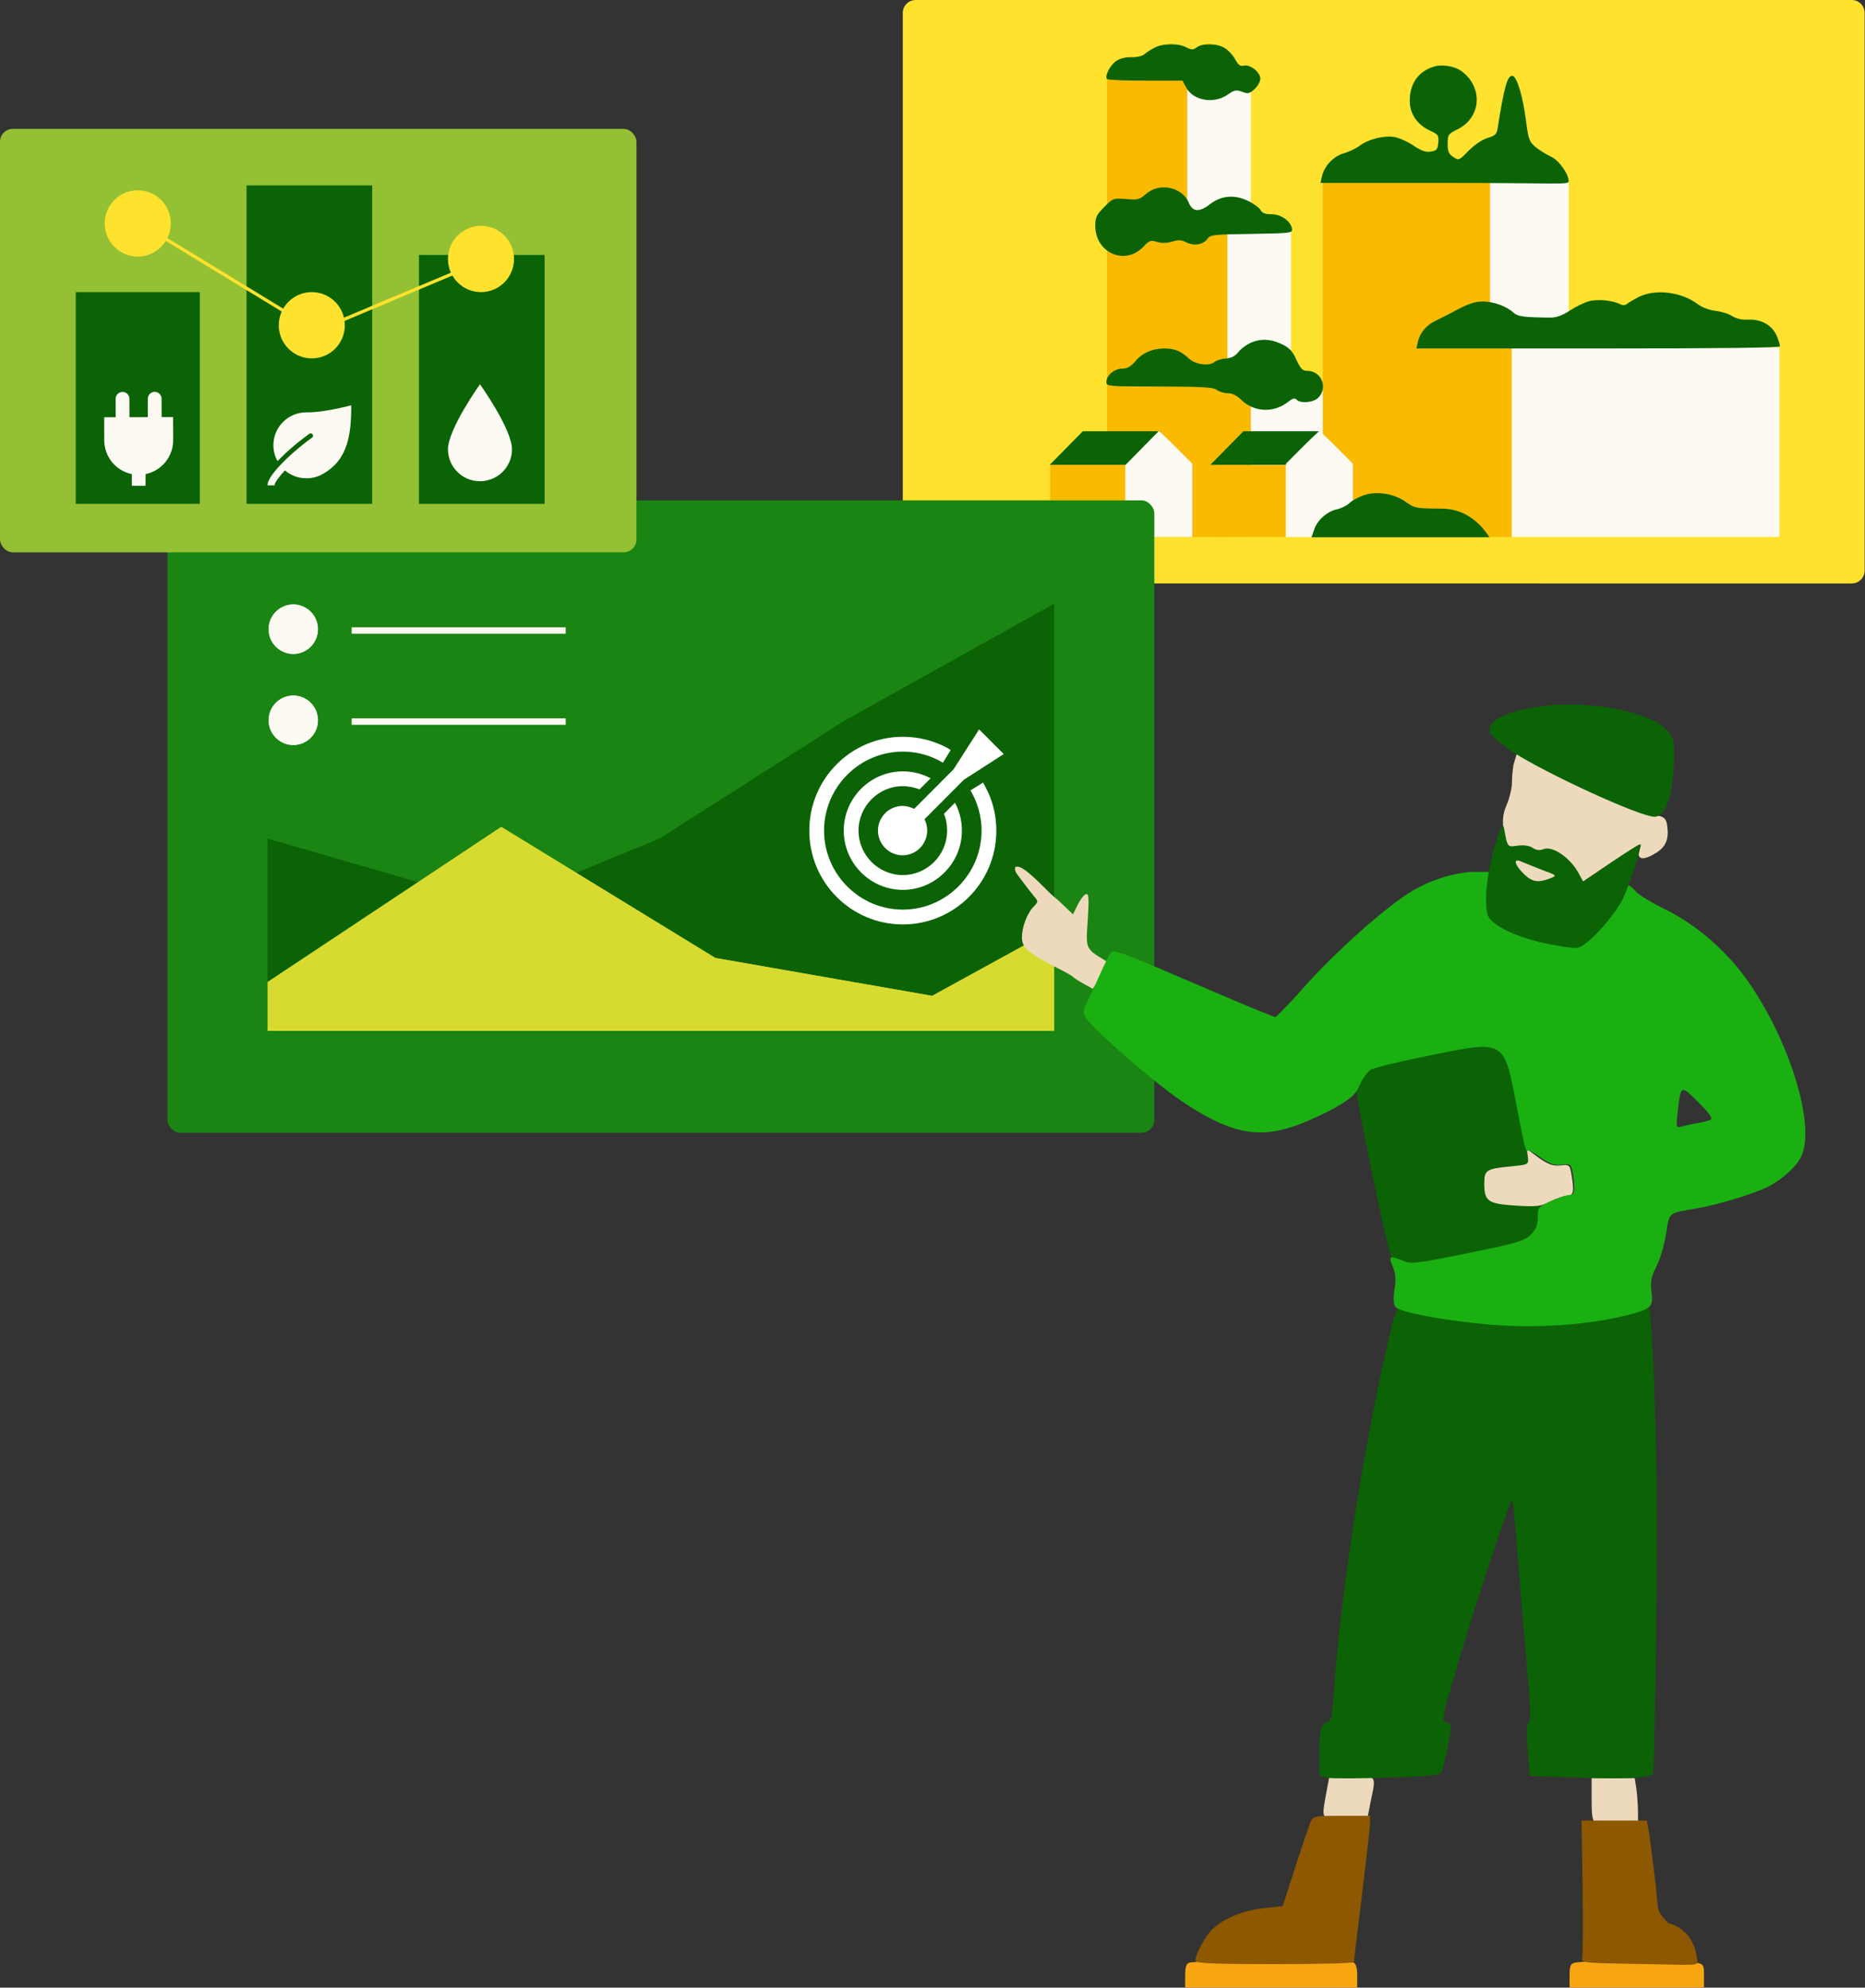 <svg xmlns="http://www.w3.org/2000/svg" width="2887" height="3077" fill="none"><rect width="100%" height="100%" fill="#333333" stroke="none"/><path d="M1397.48 20c0-11.046 8.96-20 20-20h1448.98c11.05 0 20 8.954 20 20v863.244c0 11.046-8.95 20-20 20H1417.48c-11.04 0-20-8.954-20-20V20Z" fill="#FFE22E"/><path d="M2047.64 280.551h266.71v550.712h-266.71V280.551Zm-422.09 439.011h116.53v111.701h-116.53V719.562Z" fill="#FABA00"/><path d="M1814.59 122.092h121.7v220.804h-121.7V122.092Zm62.15 231.194h121.7V607.86h-121.7V353.286Z" fill="#FCFAF2"/><path d="M1925.93 602.666h121.7v228.597h-121.7V602.666Z" fill="#FCFAF2"/><path d="M1874.1 719.899h116.46v111.445H1874.1V719.899Zm-160.5-597.807h124.29v555.907H1713.6V122.092Z" fill="#FABA00"/><path d="M1775.55 361.298h124.53v470.046h-124.53V361.298Z" fill="#FABA00"/><path d="M1863.79 594.873h72.5v129.884h-72.5V594.873Zm328.86-57.149h147.6v293.539h-147.6V537.724Z" fill="#FABA00"/><path d="M2340.25 537.724h414.31v293.539h-414.31V537.724Zm-33.68-257.173h121.71v251.977h-121.71V280.551Z" fill="#FCFAF2"/><path d="M1786.96 73.948c-5.53 2.77-12.78 7.62-15.54 10.044-2.76 2.771-12.08 4.85-20.37 4.503-9.67 0-17.95 2.078-24.17 6.58-9.32 7.274-17.26 23.553-13.12 27.363 1.38 1.386 27.97 2.425 59.39 2.425h57.31l5.18 9.698c10.7 21.128 42.81 27.016 64.56 12.122 10.71-7.62 13.81-7.966 22.79-4.502 9.32 3.463 11.39 2.771 19.34-4.503 4.83-4.503 8.63-11.776 8.63-15.932 0-10.045-15.89-22.514-25.55-20.089-5.53 1.385-8.63-1.039-13.47-10.045-3.45-6.234-10.7-14.2-16.22-17.318-11.74-7.273-34.19-7.62-43.16-1.039-5.87 4.157-7.94 4.157-16.23 0-12.43-6.58-36.6-6.234-49.37.693Zm432.95 29.094c-24.17 7.274-37.63 25.977-37.63 52.993 0 19.743 11.04 36.368 30.38 45.72 13.81 6.234 14.84 7.966 13.81 19.05-1.04 10.39-2.42 12.469-11.39 13.854-7.95 1.385-14.51-1.039-26.59-9.005-8.98-6.235-22.44-12.123-29.69-13.508-16.57-2.771-40.05 3.117-54.21 13.508-5.52 4.156-16.92 9.698-24.86 11.776-15.88 4.849-29.69 19.396-33.49 36.021l-2.07 9.698h191.62c180.23 0 192.48 3.291 192.48-2.597 0-11.084-14.67-32.385-27.79-38.273-7.25-3.464-17.95-10.045-23.82-14.894-9.33-7.966-10.71-11.776-14.5-40.87-4.49-35.675-13.47-66.847-20.37-68.926-7.95-2.424-13.47 16.626-23.48 81.049-1.38 9.005-3.8 11.429-15.54 14.893-8.63 2.771-20.02 10.391-29.35 19.743-14.84 15.239-15.19 15.586-23.82 9.698-6.9-4.503-8.63-8.313-8.63-20.436 0-14.2.69-15.239 16.23-22.859 36.25-18.357 38.67-65.809 4.49-90.054-10.36-7.273-29.7-10.39-41.78-6.581ZM1774.18 300.12c-10.35 9.006-13.12 9.699-31.07 7.967-19.68-1.386-20.37-1.386-33.83 12.469-11.74 11.776-13.82 15.932-13.82 28.748 0 42.255 45.92 62.344 74.24 32.904 9.32-10.045 11.39-10.737 21.75-7.62 7.59 2.078 15.53 1.732 23.47-.693 9.33-2.771 14.16-2.424 21.76 1.385 12.08 5.889 26.24 3.464 32.8-5.888 3.79-5.888 10.35-6.58 68.01-7.273 61.46-1.039 63.53-1.386 62.49-7.966-1.72-11.777-16.91-22.514-31.76-22.514-9.67 0-14.5-1.732-16.92-6.581-2.07-3.463-10.7-10.044-19.68-14.2-20.71-10.045-41.77-8.313-59.38 5.888-15.88 12.122-26.24 11.43-32.11-3.118-10.01-24.245-45.58-31.518-65.95-13.508Zm160.2 231.368c-6.22 3.117-14.5 9.352-17.95 14.201-4.84 5.888-10.71 8.659-18.99 9.352-6.56.346-14.5 2.77-17.61 5.541-8.29 6.581-29.35 3.81-39.36-5.541-12.78-11.777-22.1-15.587-37.98-15.587-18.64 0-34.53 6.928-45.57 20.436-6.56 7.62-12.09 10.737-19.68 10.737-12.09 0-24.52 10.391-24.52 20.781 0 6.581 2.42 6.928 82.17 6.928 66.29.346 83.21 1.039 88.39 5.195 3.8 2.771 11.39 5.195 17.26 5.195 6.91 0 14.16 3.464 21.41 10.737 19.33 18.704 50.06 20.089 71.81 2.771 6.91-5.541 10.36-6.58 13.47-3.463 6.21 6.234 25.89 4.502 33.49-3.117 15.54-15.587 4.83-41.564-17.26-41.564-6.91 0-10.02-3.117-16.58-16.971-5.87-13.508-11.04-18.704-22.44-24.245-17.95-8.659-34.52-9.006-50.06-1.386Zm602.15-71.695c-7.25 3.81-15.19 8.312-17.61 10.391-3.1 2.771-6.9 2.771-11.05.692-11.39-5.888-34.52-8.312-48.33-4.502-7.6 2.078-20.72 8.659-29.69 14.547-11.05 7.273-20.37 10.737-29.35 10.737-42.81-.346-51.1-1.732-57.66-7.62-10.7-10.044-31.07-17.318-47.3-17.318-13.47 0-23.82 3.81-51.1 18.703-4.83 2.425-14.84 7.62-22.1 11.084-14.84 7.274-24.51 18.703-27.62 33.25l-2.07 9.699h281.39c191.27 0 281.39-1.04 281.39-3.464 0-2.078-2.08-9.005-4.84-15.586-6.9-16.625-23.82-26.324-43.5-25.631-10.36.693-18.99-1.385-25.2-5.195-5.18-3.464-16.92-7.274-25.9-8.313-9.32-1.039-20.71-5.195-26.93-9.698-25.55-19.742-66.29-24.938-92.53-11.776Z" fill="#0B6305"/><path d="m1766.94 692.892-24.86 24.937v113.433h103.58V717.829l-24.86-24.937c-13.81-13.855-25.9-25.285-26.93-25.285-1.04 0-13.12 11.43-26.93 25.285Z" fill="#FCFAF2"/><path d="m1650.58 693.586-25.54 25.976h117.38l25.55-25.976 25.55-25.977h-117.39l-25.55 25.977Zm248.6 0-25.55 25.976h117.39l25.55-25.976 25.55-25.977h-117.39l-25.55 25.977Z" fill="#0B6305"/><path d="m2015.52 692.892-24.86 24.937v113.433h103.58V717.829l-24.86-24.937c-13.81-13.855-25.89-25.285-26.93-25.285-1.03 0-13.12 11.43-26.93 25.285Z" fill="#FCFAF2"/><path d="M2109.32 767.314c-7.59 2.771-16.92 7.966-20.71 11.776-4.15 3.81-12.78 7.966-18.99 9.352-15.19 3.117-30.39 16.625-35.22 31.172l-4.14 12.123 274.48-.001h1.3c0 3.116-21.67-44.333-74.5-44.333-39.7-.347-41.08-.347-55.93-10.738-18.64-13.161-46.26-16.971-66.29-9.351Z" fill="#0B6305"/><rect x="259.238" y="774.608" width="1527.65" height="978.983" rx="20" fill="#1A8512"/><path d="m414.285 1298.41 355.693 102.93 250.812-102.93 287.29-182.99 323.77-180.699v661.039H414.285v-297.35Z" fill="#0B6305"/><path d="m414.285 1298.41 355.693 102.93 250.812-102.93 287.29-182.99 323.77-180.699v661.039H414.285v-297.35Z" fill="#0B6305"/><path d="m414.285 1520.28 361.652-240.17 331.513 202.92 335.53 58.62 188.87-103.71v157.83H414.285v-75.49Z" fill="#D7DB2F"/><path d="m414.285 1520.28 361.652-240.17 331.513 202.92 335.53 58.62 188.87-103.71v157.83H414.285v-75.49Z" fill="#D7DB2F"/><path d="m1553.75 1167.36-38.09-38.22-39.63 61.91-60.95 61.15c-5.34-2.67-11.43-4.58-17.91-4.58-20.95 0-38.1 17.2-38.1 38.22s17.15 38.22 38.1 38.22c20.96 0 38.1-17.2 38.1-38.22 0-6.5-1.52-12.23-4.19-17.59l60.95-61.15 61.72-39.74Z" fill="#fff"/><path d="m1521.83 1211.48-19.51 12.06c10.67 18.34 17.15 39.36 17.15 62.3 0 67.26-54.86 122.3-121.91 122.3-67.06 0-121.92-55.04-121.92-122.3 0-67.27 54.86-122.3 121.92-122.3 22.47 0 43.81 6.11 62.09 17.19l12.02-19.57-5.92-3.74c-20.57-10.7-43.43-16.82-68.19-16.82-80.01 0-144.77 64.97-144.77 145.24 0 80.25 64.76 145.23 144.77 145.23 80 0 144.77-64.98 144.77-145.23 0-24.85-6.1-47.78-17.15-68.04l-3.35-6.32Z" fill="#fff"/><path d="M1461.18 1259.85c3.43 8.02 4.95 16.81 4.95 25.99 0 37.83-30.86 68.79-68.58 68.79-37.71 0-68.57-30.96-68.57-68.79 0-37.84 30.86-68.8 68.57-68.8 9.15 0 17.91 1.91 25.91 4.97l17.14-17.2c-12.95-6.88-27.43-10.7-43.05-10.7-50.28 0-91.43 41.28-91.43 91.73s41.15 91.72 91.43 91.72c50.29 0 91.44-41.27 91.44-91.72 0-15.67-3.81-30.2-10.67-43.19l-17.14 17.2Z" fill="#fff"/><ellipse cx="454.007" cy="974.031" rx="38.151" ry="38.273" fill="#FCFAF2"/><ellipse cx="454.007" cy="974.031" rx="38.151" ry="38.273" fill="#FCFAF2"/><ellipse cx="454.007" cy="1115.04" rx="38.151" ry="38.273" fill="#FCFAF2"/><ellipse cx="454.007" cy="1115.04" rx="38.151" ry="38.273" fill="#FCFAF2"/><path d="M544.371 976.046h331.315M544.371 1117.05h331.315" stroke="#FCFAF2" stroke-width="10"/><path d="M2342.98 1183.58c-1.25 6.68-2.5 19.2-2.5 27.97s-3.74 23.8-7.9 33.81c-7.49 16.7-7.91 28.39-2.08 57.61 1.66 8.77 3.74 9.6 17.47 7.52 9.99-1.67-16.68 33.39-12.11 37.15 5.41 3.76 56.6 29.85 62.42 27.34 13.32-5.01 26.26-49.05 39.99-27.34l11.24 17.95 43.28-29.22c23.72-15.86 43.69-28.8 44.52-28.8.83 0 .83 4.59-.41 10.43-2.5 13.36 7.9 14.2 27.04 2.09 14.15-8.77 19.56-20.46 17.07-40.08-1.25-10.85-3.07-16.49-18.88-17.74-19.56-1.25-95.4-36.84-166.97-73.57l-47.19-21.92-4.99 16.8Zm-290.06 1592.78c-7.49 42.01-8.74 39.65 29.57 38.24l34.57-1.42 4.58-23.6c8.74-42.01 10.41-40.12-29.15-40.12h-34.57l-5 26.9Zm410.9 5.2c0 45.62.43 46.16 38.43 46.16h33.36v-20.93c0-11.27-1.27-28.45-2.54-37.57l-2.53-16.64h-66.72v28.98Z" fill="#EDDABC"/><path d="M1842.11 3038.12c-5.82 1.25-7.49 6.26-7.49 20.45v18.37h266.32v-18.37c0-12.94-2.08-19.2-6.66-20.87-7.49-2.92-241.35-2.51-252.17.42Zm597.13 0c-8.32 1.67-9.57 4.59-9.57 20.45v18.37h208.07v-18.37c0-17.53-.42-18.37-15.4-20.87-17.48-2.51-168.53-2.51-183.1.42Z" fill="#F7A612"/><path d="M2205.62 1633.39c-73.24 15.03-85.72 18.78-95.29 28.39-7.49 7.93-10.82 15.44-10.82 25.04.41 18.79 48.68 249.64 54.51 260.49 2.5 5.01 10.4 11.27 17.48 14.2 11.23 4.59 23.3 3.34 100.7-12.11 48.27-10.02 91.96-20.45 97.37-23.79 11.24-7.52 19.56-26.3 17.48-41.33-1.25-10.44-12.17-50.62-12.17-49.05l-19.87-12.53s-4.58-8.97 14.56-9.39c0 0-3.54-14.82-5.62-34.44-2.49-23.79-21.42-124.19-26.42-137.55-4.16-11.27-27.05-26.3-39.11-25.88-4.58 0-46.19 8.35-92.8 17.95Zm-58.26 450.01c-39.54 172.83-73.24 393.24-82.4 536.01-2.49 37.57-4.16 44.67-10.4 46.34-9.57 2.5-12.07 13.36-12.07 51.76v31.73l12.9 2.92c7.08 1.25 49.11 1.25 93.21-.42 68.25-2.08 81.15-3.75 83.23-9.18 3.33-8.77 14.56-61.78 14.56-69.3 0-2.92-3.32-6.26-7.9-7.09-7.08-1.26-6.24-6.27 12.9-72.22 27.05-94.35 86.55-274.69 89.47-271.76 1.24 1.25 4.99 36.73 7.9 78.48 3.33 42.16 9.57 118.55 14.15 169.9 6.66 71.38 7.49 94.34 3.75 96.43-3.33 2.51-4.17 14.2-1.67 42.58l2.91 39.66 74.07 2.5c78.65 2.93 116.1.42 116.94-7.09 2.49-21.29 5.82-254.23 5.82-392.83-.41-144.02-7.07-321.02-12.48-327.28-.83-.42-10.41 1.67-21.64 5.43-92.8 30.06-248.84 28.39-361.2-3.76-7.49-2.09-9.57 2.51-22.05 57.19Z" fill="#0B6305"/><path d="M2449.91 2922.3c.42 57.36.42 107.28-.85 110.58-1.69 5.37 9.29 6.19 81.44 7.43 75.96.82 97.17 3.78 97.17-2.82-3.12-37.57-23.4-54.79-45.27-60.31-21.09-22.66-13.92-16.92-21.09-73.44-3.8-32.19-8.02-64.78-9.71-72.21l-2.11-13.2h-101.27l1.69 103.97Z" fill="#8D5800"/><path d="M2365.1 1790.77c1.24 12.1.83 12.1-23.72 14.61-40.78 3.75-43.7 5.84-43.7 26.3 0 27.97 5 31.72 48.27 34.65 32.88 2.08 39.54 1.25 54.52-6.68 9.57-4.6 21.22-8.77 26.21-8.77 9.16 0 10.41-6.68 5.83-33.4-2.5-14.19-3.33-15.02-17.06-13.35-11.24 1.25-18.31-1.26-33.29-11.69l-18.73-13.78 1.67 12.11Zm-793.91-444.76c0 2.8 3.68 7.92 3.67 7.92 0 0 21.65 28.99 25.81 33.58 6.66 7.51 6.66 8.35 0 15.44-10.41 10.02-18.73 31.73-18.73 48.43 0 15.86 9.99 24.21 54.1 46.75 12.48 6.27 23.72 12.53 24.97 14.2 1.24 1.25 8.32 6.26 16.22 10.43l14.15 7.93 7.49-10.01c4.16-5.43 9.99-14.61 12.9-20.04 4.58-8.77 4.58-10.44-2.49-14.61-28.72-17.54-28.72-16.7-25.39-62.2 2.08-33.82 1.67-40.91-2.91-39.66-2.91.83-8.74 8.35-12.9 16.7l-7.07 14.61-17.9-17.12c-9.57-9.18-11.06-9.22-16.17-14.19-16.72-16.25-41.25-42.58-52.07-42.58-2.92 0-3.68-.17-3.68 4.42Z" fill="#EDDABC"/><path d="M2387.05 1093.2c-54.52 6.68-86.14 22.96-80.73 40.91 1.66 4.6 17.06 17.95 34.95 29.64 51.19 33.4 197.25 100.61 219.72 100.61 16.64 0 27.88-29.64 29.96-79.32 1.66-36.32.83-40.49-7.91-51.76-23.72-30.48-118.59-49.68-195.99-40.08Z" fill="#0B6305"/><path d="M2275.64 1349.73c-38.7 4.17-74.07 17.53-105.7 40.07-44.52 31.73-108.61 90.17-151.89 139.01-22.05 25.05-42.02 45.51-44.1 45.51-2.09 0-47.44-18.37-100.29-41.33-104.87-44.67-145.96-63.56-152.62-59.38-5.82 3.75-25.9 53.12-36.72 74.82-8.74 16.7-8.74 18.79-2.91 27.97 12.48 18.79 104.45 98.52 146.47 127.33 73.66 49.67 116.52 59.28 174.36 40.07 18.31-6.26 47.02-19.2 64.09-28.8 25.38-14.61 32.04-20.46 38.28-35.07 4.16-9.6 11.65-20.04 17.06-23.79 5.41-3.34 47.02-13.36 92.8-22.54 115.68-23.38 113.6-24.63 133.16 78.48 12.48 64.7 14.56 72.63 17.47 69.29 1.25-1.25 10.41 3.76 20.39 10.86 13.74 9.6 20.81 12.1 32.05 10.85 13.73-1.67 14.56-.83 17.06 13.36 4.16 25.46 2.91 33.4-4.58 33.4-4.16 0-17.06 4.17-28.71 9.18-20.39 9.18-21.22 10.44-20.81 25.05 0 12.1-2.5 18.78-10.82 27.13-9.99 10.02-21.64 13.36-97.79 28.81-79.89 16.28-87.38 17.11-100.28 11.68-20.81-8.34-22.48-7.51-15.82 8.77 4.58 10.44 5.41 20.04 2.92 35.48-2.09 13.78-1.67 22.96 1.24 27.14 6.66 8.35 77.4 21.71 147.31 27.55 69.08 5.84 146.06.84 204.32-12.94 44.94-10.85 47.86-13.36 44.94-37.99-2.08-15.03-.41-23.38 7.49-38.82 5.41-10.86 12.49-33.82 14.98-50.93 5.83-34.65 2.08-31.31 49.52-39.66 31.63-5.43 87.39-22.54 109.03-33.4 22.47-11.68 45.36-32.97 51.6-48.42 22.05-52.18-24.55-192.45-92.38-281.78-32.04-41.33-74.9-77.23-118.18-98.52-21.64-10.44-42.86-23.38-47.02-28.8-4.17-5.43-9.99-9.61-12.49-9.61-2.91 0-11.65 11.69-19.56 25.89-7.9 13.77-23.72 33.81-35.37 43.83l-20.8 18.78-27.05-2.08c-32.04-2.92-77.4-18.37-97.38-33.82-14.14-10.85-14.56-12.1-15.81-43.41l7.8-29.22h-35.26Zm372.43 383.64c-2.5 1.25-12.48 4.17-21.64 5.42-9.15 1.67-19.97 4.18-24.55 5.43-7.07 2.09-7.49.42-4.99-22.12 4.99-43.42 4.57-43 32.04-15.87 16.23 16.28 22.89 25.05 19.14 27.14Z" fill="#1AB012"/><path d="M2321.71 1286.9c-11.24 27.97-21.23 75.14-21.23 101.86 0 24.21 1.25 30.06 9.58 37.57 15.81 14.61 53.26 29.22 93.62 36.32 37.87 6.68 38.7 6.68 50.77-2.09 17.48-12.52 46.19-46.75 57.01-67.63 9.16-17.95 30.38-83.49 28.3-85.99-.83-.84-21.23 11.69-45.36 27.97l-43.69 29.64-6.25-11.27c-12.48-24.63-40.78-44.25-54.92-38.83-5.83 2.51-11.66 1.67-16.65-1.67-4.58-3.34-13.73-5.01-22.89-3.75-16.64 2.5-16.23 3.34-21.64-25.89-1.24-7.09-2.49-6.67-6.65 3.76Zm64.08 59.28c24.97 9.18 24.97 9.18 13.32 13.78-18.73 7.09-27.47 5.42-40.78-7.52-13.74-13.77-16.23-23.79-4.58-19.2 3.74 1.67 18.31 7.51 32.04 12.94Z" fill="#0B6305"/><path d="M2028.78 2820.21c-2.08 5.42-12.9 36.73-23.72 70.13l-19.55 60.53-27.47 2.92c-31.62 2.92-62.83 15.45-80.31 31.73-11.65 10.85-27.05 39.24-27.46 49.67 0 4.18 27.46 5.43 122.75 5.43 67.42 0 122.76-1.25 122.76-3.34 0-1.67 5.83-48.01 12.48-103.11 6.66-55.1 12.49-105.2 12.49-111.88v-11.27h-43.7c-41.61 0-44.1.42-48.27 9.19Z" fill="#8D5800"/><rect y="199.478" width="985.273" height="655.605" rx="20" fill="#94C133"/><path fill="#0A6305" d="M381.641 287.058h194.56v492.955h-194.56zm266.898 107.6h194.56v385.356h-194.56z"/><path fill="#0B6305" d="M117.238 452.211h192.066v327.803H117.238z"/><ellipse cx="213.267" cy="345.863" rx="51.134" ry="51.297" fill="#FFE22E"/><ellipse cx="482.658" cy="503.508" rx="51.134" ry="51.297" fill="#FFE22E"/><ellipse cx="744.576" cy="400.914" rx="51.134" ry="51.297" fill="#FFE22E"/><path d="m217.012 345.862 273.132 166.403 255.673-107.599" stroke="#FFE22E" stroke-width="5"/><path d="M474.357 638.296c-28.317 0-51.152 22.756-51.152 50.975 0 8.92 2.375 17.295 6.394 24.577 3.836-4.005 8.038-8.011 12.605-12.38 11.509-10.741 25.028-21.664 36.354-29.675.731-.546 1.462-.91 2.375-.91 2.01 0 3.654 1.639 3.654 3.641 0 1.275-.548 2.185-1.462 2.913-16.259 11.652-37.815 29.675-52.43 46.06 0 0-2.01 2.184-2.923 3.277-8.221 9.649-13.702 18.387-13.702 24.576h10.961c0-4.004 6.394-12.743 16.077-23.119 8.951 7.645 20.46 12.196 33.249 12.196 9.134 0 17.903-2.366 25.393-6.735 39.094-21.665 44.027-61.534 44.027-106.319 0 0-42.566 11.651-69.42 10.923Zm268.636-43.453s-49.559 69.538-49.559 100.751c0 27.262 22.202 49.387 49.559 49.387 27.356 0 49.558-22.125 49.558-49.387 0-31.411-49.558-100.751-49.558-100.751Zm-514.21 22.398.077 28.541-28.451.077-.077-28.541c-.066-5.912-4.895-10.651-10.786-10.586-5.824.064-10.521 4.802-10.553 10.647l.08 28.538-17.784.05.096 35.677c.064 25.396 17.91 47.248 42.718 52.308l.007 18.047 21.135.001.184-18.083c24.869-5.116 42.699-27.105 42.632-52.571l-.08-35.669-17.785.047-.074-28.538c-.063-5.912-4.89-10.653-10.783-10.589-5.826.063-10.523 4.8-10.556 10.644Z" fill="#FCFAF2"/></svg>